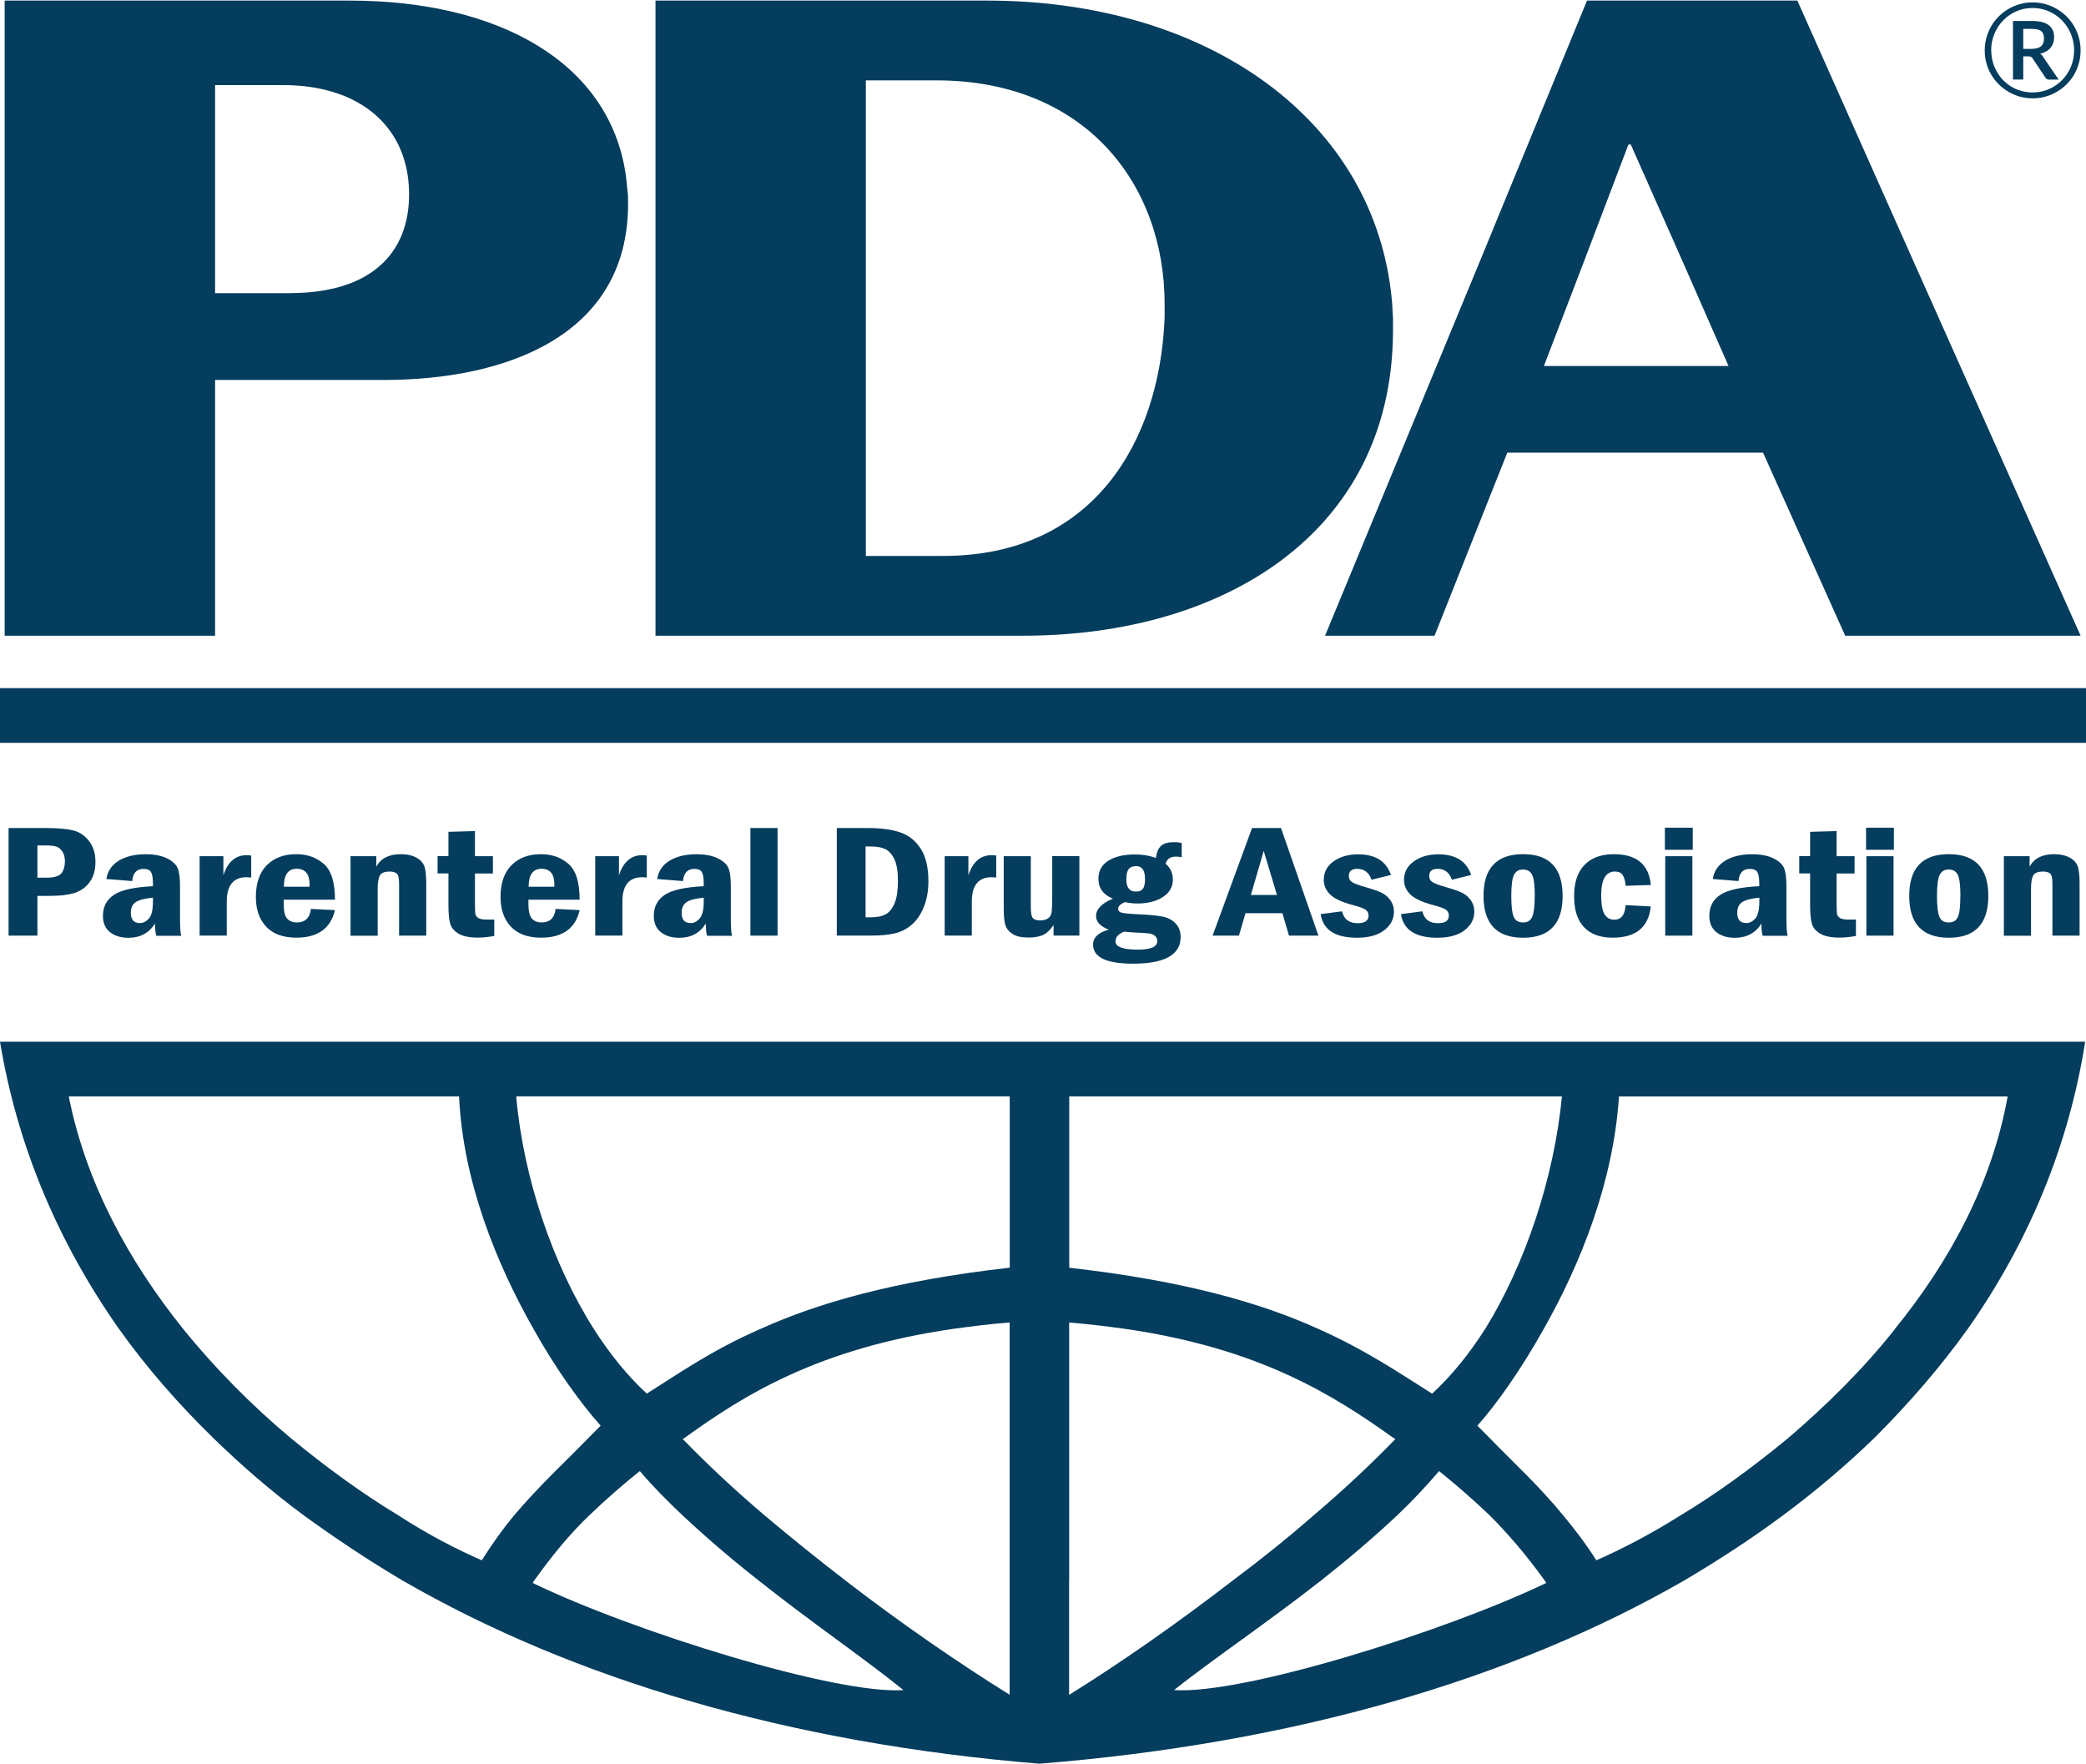 <svg xmlns="http://www.w3.org/2000/svg" id="Layer_2" viewBox="0.0 0.0 308.81 260.99" width="343.867" height="290.81">
  <defs>
    <style>
      .cls-1 {
        fill: #043d5d;
        stroke-width: 0px;
      }
    </style>
  </defs>
  <rect class="cls-1" y="101.78" width="308.81" height="8.1"/>
  <path class="cls-1" d="M5.54,125.06v4.78h1.32c1.16,0,1.91-.23,2.25-.67.33-.45.5-1.03.5-1.75,0-.6-.13-1.09-.39-1.47-.26-.38-.57-.62-.91-.72-.34-.11-.83-.16-1.45-.16h-1.32ZM1.27,122.49h5.6c1.7,0,3.02.12,3.95.35.94.23,1.73.76,2.36,1.58.64.82.95,1.84.95,3.06s-.26,2.13-.77,2.89c-.51.76-1.22,1.32-2.13,1.66-.91.34-2.3.51-4.18.51h-1.51v5.88H1.27v-15.93Z"/>
  <path class="cls-1" d="M22.64,132.8c-1.18.11-2.01.32-2.52.64-.51.32-.75.86-.75,1.61,0,1.01.45,1.51,1.35,1.51.49,0,.93-.23,1.33-.68.4-.45.59-1.29.59-2.5v-.59ZM19.57,130.34l-3.82-.3c.18-1.18.79-2.08,1.84-2.72,1.05-.63,2.36-.95,3.96-.95,1.34,0,2.42.22,3.24.64.81.42,1.32.92,1.54,1.48.21.56.32,1.43.32,2.61v4.72c0,1.46.06,2.34.2,2.62h-3.7c-.13-.32-.2-.92-.2-1.81-.89,1.4-2.2,2.11-3.94,2.11-1.11,0-2.03-.28-2.72-.83-.7-.55-1.05-1.36-1.05-2.43,0-1.33.53-2.36,1.6-3.08,1.05-.73,2.99-1.16,5.8-1.3v-.45c0-.79-.1-1.34-.29-1.65-.19-.31-.56-.46-1.11-.46-1.01,0-1.57.6-1.66,1.81"/>
  <path class="cls-1" d="M29.55,126.66h3.52v2.83c.64-1.98,1.78-2.98,3.43-2.98.2,0,.43.02.69.05v3.26c-.29-.03-.52-.05-.67-.05-1.97,0-2.95,1.2-2.95,3.61v5.03h-4.02v-11.76Z"/>
  <path class="cls-1" d="M45.82,131.19c0-.14.01-.26.01-.34,0-1.55-.64-2.33-1.91-2.33s-1.89.89-1.9,2.66h3.79ZM49.59,133.1h-7.59v.66c0,1.07.17,1.79.53,2.16.36.37.82.55,1.4.55,1.24,0,1.94-.67,2.1-2.01l3.56.18c-.64,2.72-2.55,4.08-5.72,4.08-1.96,0-3.45-.55-4.47-1.63-1.02-1.1-1.52-2.55-1.52-4.38,0-2.06.54-3.63,1.62-4.72,1.08-1.08,2.53-1.63,4.34-1.63,1.64,0,3,.48,4.1,1.44,1.1.96,1.65,2.73,1.65,5.29"/>
  <path class="cls-1" d="M51.89,126.66h3.82v1.55c.66-1.23,1.87-1.85,3.61-1.85.94,0,1.72.18,2.34.52.61.35,1.01.79,1.18,1.33.17.53.26,1.36.26,2.46v7.75h-4.02v-7.74c0-.79-.13-1.29-.37-1.47-.25-.19-.59-.28-1.01-.28-.73,0-1.21.18-1.44.55-.23.36-.35,1.04-.35,2.03v6.92h-4.02v-11.76Z"/>
  <path class="cls-1" d="M66.39,123.05l3.92-.11v3.72h2.66v2.56h-2.66v4.4c0,.82.02,1.34.06,1.58.05.24.19.44.43.6.24.16.65.24,1.22.24h1.15v2.43c-.9.16-1.72.24-2.46.24-1.22,0-2.16-.19-2.8-.57-.65-.38-1.06-.86-1.25-1.45-.18-.58-.27-1.5-.27-2.76v-4.72h-1.61v-2.56h1.61v-3.61Z"/>
  <path class="cls-1" d="M82.06,131.19c0-.14.01-.26.01-.34,0-1.55-.64-2.33-1.91-2.33s-1.89.89-1.9,2.66h3.79ZM85.82,133.1h-7.59v.66c0,1.07.18,1.79.54,2.16.35.37.82.55,1.39.55,1.24,0,1.94-.67,2.09-2.01l3.57.18c-.64,2.72-2.55,4.08-5.72,4.08-1.96,0-3.45-.55-4.47-1.63-1.02-1.1-1.53-2.55-1.53-4.38,0-2.06.54-3.63,1.62-4.72,1.08-1.08,2.53-1.63,4.34-1.63,1.63,0,3,.48,4.1,1.44,1.1.96,1.65,2.73,1.65,5.29"/>
  <path class="cls-1" d="M88.12,126.66h3.51v2.83c.64-1.98,1.79-2.98,3.43-2.98.2,0,.43.02.69.05v3.26c-.29-.03-.52-.05-.67-.05-1.96,0-2.94,1.2-2.94,3.61v5.03h-4.02v-11.76Z"/>
  <path class="cls-1" d="M104.18,132.8c-1.17.11-2.01.32-2.51.64-.51.32-.76.86-.76,1.61,0,1.01.45,1.51,1.35,1.51.49,0,.93-.23,1.32-.68.4-.45.6-1.29.6-2.5v-.59ZM101.11,130.34l-3.82-.3c.18-1.18.79-2.08,1.84-2.72,1.05-.63,2.37-.95,3.96-.95,1.34,0,2.42.22,3.24.64.82.42,1.33.92,1.54,1.48.21.56.32,1.43.32,2.61v4.72c0,1.46.07,2.34.2,2.62h-3.7c-.13-.32-.2-.92-.2-1.81-.88,1.4-2.19,2.11-3.93,2.11-1.12,0-2.03-.28-2.72-.83-.7-.55-1.05-1.36-1.05-2.43,0-1.33.53-2.36,1.59-3.08,1.06-.73,3-1.16,5.8-1.3v-.45c0-.79-.09-1.34-.29-1.65-.19-.31-.56-.46-1.11-.46-1.01,0-1.56.6-1.67,1.81"/>
  <rect class="cls-1" x="111.09" y="122.49" width="4.02" height="15.93"/>
  <g>
    <path class="cls-1" d="M128.14,125.21v10.5h.73c.98,0,1.74-.16,2.28-.47.54-.31.97-.86,1.29-1.63.33-.78.49-1.9.49-3.37,0-1.36-.18-2.4-.53-3.14-.35-.73-.8-1.23-1.33-1.49-.54-.26-1.26-.39-2.18-.39h-.73ZM123.87,122.49h4.59c1.99,0,3.61.22,4.86.66,1.25.44,2.25,1.25,3,2.43.75,1.18,1.12,2.78,1.12,4.79,0,1.43-.23,2.7-.68,3.81-.45,1.11-1.05,1.99-1.79,2.62-.74.64-1.58,1.07-2.5,1.28-.93.22-2.09.33-3.48.33h-5.11v-15.93Z"/>
    <path class="cls-1" d="M139.84,126.66h3.52v2.83c.64-1.98,1.78-2.98,3.43-2.98.2,0,.43.02.69.05v3.26c-.3-.03-.52-.05-.67-.05-1.97,0-2.94,1.2-2.94,3.61v5.03h-4.02v-11.76Z"/>
    <path class="cls-1" d="M148.58,126.66h4.02v7.58c0,.76.09,1.27.26,1.53.18.26.55.39,1.12.39.53,0,.93-.11,1.2-.32.27-.21.44-.5.5-.87.05-.37.09-1.14.09-2.29v-6.03h4.02v11.76h-3.82v-1.56c-.56.81-1.13,1.31-1.7,1.53-.56.22-1.23.32-1.99.32-1.04,0-1.83-.17-2.38-.53-.55-.35-.9-.8-1.07-1.33-.16-.54-.24-1.38-.24-2.52v-7.69Z"/>
    <path class="cls-1" d="M169.51,130.03c0-1.27-.44-1.9-1.31-1.9-.53,0-.9.15-1.13.46-.22.3-.33.81-.33,1.52,0,1.19.48,1.79,1.43,1.79.49,0,.82-.14,1.03-.42.21-.28.31-.76.31-1.45M166.42,137.83c-.85.32-1.28.81-1.28,1.45,0,.81,1.11,1.21,3.33,1.21,1.9,0,2.85-.42,2.85-1.26,0-.31-.1-.56-.31-.75-.21-.19-.47-.32-.79-.37-.32-.05-.99-.1-2.01-.14-.6-.03-1.2-.08-1.79-.14M174.94,124.67v2.14c-.3-.06-.59-.09-.86-.09-.83,0-1.34.36-1.52,1.06.72.61,1.07,1.4,1.07,2.35,0,1.07-.49,1.92-1.46,2.56-.97.64-2.23.97-3.78.97-.59,0-1.21-.07-1.87-.2-.66.28-.99.61-.99.98,0,.3.18.49.53.59.36.1,1.33.18,2.91.25,1.46.07,2.55.19,3.27.35.73.17,1.33.5,1.81,1,.48.51.73,1.17.73,2,0,2.62-2.35,3.94-7.05,3.94-3.94,0-5.91-.94-5.91-2.83,0-1.05.77-1.78,2.32-2.21-1.25-.48-1.88-1.15-1.88-2.02,0-1.01.83-1.86,2.49-2.57-1.43-.57-2.14-1.56-2.14-2.94,0-1.17.49-2.07,1.48-2.68.99-.62,2.31-.92,3.95-.92,1.09,0,2.12.17,3.08.51.11-.83.37-1.43.77-1.79.41-.36,1.04-.54,1.92-.54.42,0,.79.04,1.11.12"/>
  </g>
  <path class="cls-1" d="M189.04,132.4l-1.96-6.53-1.9,6.53h3.86ZM185.34,122.49h4.3l5.54,15.93h-4.36l-.97-3.32h-5.47l-.97,3.32h-3.9l5.84-15.93Z"/>
  <g>
    <path class="cls-1" d="M205.91,129.44l-2.87.7c-.38-1.07-1.08-1.61-2.11-1.61-.84,0-1.25.35-1.25,1.07,0,.39.16.69.47.89.31.2.96.45,1.94.73,1.11.32,1.92.6,2.44.85.51.24.94.61,1.3,1.1.35.49.53,1.05.53,1.69,0,1.09-.48,2.02-1.44,2.76-.96.74-2.3,1.11-4.02,1.11-3.24,0-5.04-1.16-5.39-3.5l3.17-.41c.27,1.17,1.04,1.76,2.3,1.76,1.08,0,1.62-.38,1.62-1.13,0-.39-.16-.69-.47-.89-.31-.2-.92-.43-1.83-.66-1.65-.44-2.79-.97-3.4-1.58-.62-.62-.93-1.33-.93-2.15,0-1.14.48-2.06,1.45-2.75.97-.69,2.19-1.04,3.64-1.04,2.55,0,4.17,1.03,4.86,3.07"/>
    <path class="cls-1" d="M217.81,129.44l-2.87.7c-.38-1.07-1.09-1.61-2.11-1.61-.84,0-1.25.35-1.25,1.07,0,.39.16.69.47.89.32.2.96.45,1.95.73,1.11.32,1.92.6,2.43.85.51.24.95.61,1.3,1.1.35.49.53,1.05.53,1.69,0,1.09-.48,2.02-1.44,2.76-.97.74-2.31,1.11-4.03,1.11-3.24,0-5.03-1.16-5.39-3.5l3.17-.41c.27,1.17,1.03,1.76,2.3,1.76,1.08,0,1.62-.38,1.62-1.13,0-.39-.16-.69-.47-.89-.31-.2-.92-.43-1.83-.66-1.65-.44-2.79-.97-3.41-1.58-.62-.62-.93-1.33-.93-2.15,0-1.14.49-2.06,1.46-2.75.97-.69,2.18-1.04,3.63-1.04,2.55,0,4.17,1.03,4.86,3.07"/>
    <path class="cls-1" d="M227.21,132.55c0-1.53-.13-2.57-.39-3.11-.25-.54-.7-.81-1.34-.81s-1.07.25-1.34.77c-.27.51-.41,1.56-.41,3.15,0,1.47.11,2.49.35,3.06.23.57.7.86,1.39.86s1.12-.28,1.36-.85c.24-.56.37-1.59.37-3.07M231.33,132.54c0,4.13-1.95,6.19-5.85,6.19s-5.86-2.06-5.86-6.19,1.95-6.18,5.86-6.18,5.85,2.06,5.85,6.18"/>
    <path class="cls-1" d="M244.38,130.92l-3.72.12c-.06-.7-.2-1.22-.43-1.58-.23-.35-.61-.53-1.16-.53-1.35,0-2.03,1.17-2.03,3.49,0,1.35.16,2.3.49,2.83.33.54.82.81,1.47.81,1.01,0,1.56-.72,1.66-2.16l3.72.2c-.33,3.09-2.21,4.62-5.64,4.62-1.85,0-3.27-.51-4.24-1.55-.99-1.03-1.47-2.56-1.47-4.6s.51-3.56,1.54-4.62c1.03-1.06,2.48-1.59,4.34-1.59,3.36,0,5.19,1.52,5.48,4.56"/>
  </g>
  <path class="cls-1" d="M246.52,126.66h4.02v11.76h-4.02v-11.76ZM250.59,125.71h-4.12v-3.27h4.12v3.27Z"/>
  <g>
    <path class="cls-1" d="M260.45,132.8c-1.17.11-2.01.32-2.51.64-.5.32-.76.86-.76,1.61,0,1.01.45,1.51,1.35,1.51.49,0,.93-.23,1.33-.68.39-.45.59-1.29.59-2.5v-.59ZM257.38,130.34l-3.82-.3c.18-1.18.8-2.08,1.84-2.72,1.05-.63,2.37-.95,3.96-.95,1.35,0,2.43.22,3.24.64.81.42,1.33.92,1.54,1.48.21.56.32,1.43.32,2.61v4.72c0,1.46.07,2.34.2,2.62h-3.7c-.13-.32-.2-.92-.2-1.81-.88,1.4-2.19,2.11-3.93,2.11-1.12,0-2.03-.28-2.73-.83-.7-.55-1.05-1.36-1.05-2.43,0-1.33.52-2.36,1.59-3.08,1.06-.73,2.99-1.16,5.8-1.3v-.45c0-.79-.1-1.34-.29-1.65-.19-.31-.57-.46-1.12-.46-1.01,0-1.56.6-1.67,1.81"/>
    <path class="cls-1" d="M267.97,123.05l3.92-.11v3.72h2.66v2.56h-2.66v4.4c0,.82.02,1.34.06,1.58.04.24.19.44.43.6.25.16.65.24,1.23.24h1.14v2.43c-.9.16-1.72.24-2.46.24-1.22,0-2.15-.19-2.8-.57-.65-.38-1.07-.86-1.25-1.45-.18-.58-.27-1.5-.27-2.76v-4.72h-1.61v-2.56h1.61v-3.61Z"/>
  </g>
  <path class="cls-1" d="M276.3,126.66h4.02v11.76h-4.02v-11.76ZM280.37,125.71h-4.12v-3.27h4.12v3.27Z"/>
  <g>
    <path class="cls-1" d="M290.22,132.55c0-1.53-.13-2.57-.38-3.11-.26-.54-.71-.81-1.34-.81s-1.07.25-1.34.77c-.27.51-.41,1.56-.41,3.15,0,1.47.12,2.49.35,3.06.23.57.69.86,1.39.86s1.12-.28,1.36-.85c.25-.56.36-1.59.36-3.07M294.35,132.54c0,4.13-1.95,6.19-5.85,6.19s-5.86-2.06-5.86-6.19,1.95-6.18,5.86-6.18,5.85,2.06,5.85,6.18"/>
    <path class="cls-1" d="M296.64,126.66h3.82v1.55c.67-1.23,1.87-1.85,3.62-1.85.94,0,1.72.18,2.34.52.62.35,1.01.79,1.18,1.33.17.53.26,1.36.26,2.46v7.75h-4.02v-7.74c0-.79-.12-1.29-.37-1.47-.25-.19-.59-.28-1.01-.28-.73,0-1.21.18-1.44.55-.23.36-.35,1.04-.35,2.03v6.92h-4.02v-11.76Z"/>
  </g>
  <path class="cls-1" d="M280.56,196.61c-4.75,6.02-10.31,11.46-15.87,16.21-5.33,4.4-10.77,8.34-15.98,11.46-4.4,2.78-8.68,4.98-12.39,6.61-1.62-2.55-3.24-4.64-4.87-6.61-3.7-4.51-7.41-7.87-11-11.57-.58-.59-1.16-1.16-1.74-1.75,2.89-3.24,6.48-8.34,9.84-14.35,5.45-9.62,10.31-21.77,11.12-34.39h57.54c-2.31,12.85-8.57,24.43-16.67,34.39M228.91,234.24c-14.93,7.18-44.93,16.56-55.11,15.86,5.67-4.51,13.78-9.96,21.76-16.21,3.82-3.01,7.65-6.25,11.23-9.61,2.2-2.08,4.28-4.28,6.25-6.6,2.31,1.86,4.75,3.94,7.53,6.6,2.43,2.43,5.2,5.56,8.11,9.61.11.12.11.23.22.35M158.28,233.9v-38.21c2.9.23,5.68.58,8.22.93,20.03,2.89,30.91,9.84,39.71,16.1.12.11.23.11.35.23-3.59,3.7-7.64,7.52-12.16,11.34-3.7,3.24-7.75,6.49-11.93,9.61-8.1,6.25-16.55,12.16-24.2,16.91v-16.91ZM149.48,250.8c-7.64-4.75-16.21-10.66-24.31-16.91-4.05-3.13-8.1-6.37-11.93-9.61-4.51-3.82-8.57-7.64-12.16-11.34.12-.12.23-.12.35-.23,8.68-6.26,19.68-13.21,39.82-16.1,2.55-.35,5.33-.7,8.22-.93v55.12ZM78.85,234.24c.12-.11.12-.23.23-.35,2.9-4.06,5.56-7.18,8.11-9.61,2.78-2.67,5.21-4.74,7.53-6.6,1.97,2.32,4.17,4.52,6.37,6.6,3.59,3.36,7.41,6.61,11.23,9.61,7.88,6.25,15.87,11.7,21.42,16.21-9.96.7-40.06-8.68-54.89-15.86M59.05,224.28c-5.21-3.13-10.66-7.07-15.98-11.46-5.67-4.74-11.11-10.19-15.98-16.21-7.99-9.96-14.36-21.54-16.91-34.39h57.78c.58,12.62,5.55,24.77,11,34.39,3.36,6.02,7.06,11.11,9.96,14.35-.58.58-1.16,1.16-1.74,1.75-3.59,3.7-7.29,7.06-11.11,11.57-1.63,1.97-3.13,4.06-4.75,6.61-3.71-1.62-7.99-3.82-12.28-6.61M149.48,162.22v25.35c-17.37,1.97-28.6,5.33-36.82,9.03-7.41,3.24-12.27,6.71-16.91,9.61-2.78-2.55-5.44-5.79-7.87-9.61-6.03-9.5-10.42-22.35-11.46-34.39h73.06ZM158.28,162.22h72.95c-1.16,12.04-5.45,24.89-11.35,34.39-2.43,3.82-5.09,7.06-7.87,9.61-4.63-2.89-9.61-6.36-16.9-9.61-8.22-3.71-19.45-7.07-36.82-9.03v-25.35ZM0,154.12c2.55,15.4,8.57,29.64,17.6,42.5,4.05,5.67,8.68,11,13.9,16.1,4.16,4.05,8.68,7.99,13.54,11.57,4.64,3.36,9.5,6.61,14.59,9.61,25.24,14.59,57.2,24.08,94.25,27.1,37.75-3.02,70.05-12.51,95.41-27.1,5.1-3.01,10.07-6.25,14.59-9.61,4.86-3.59,9.49-7.53,13.66-11.57,5.09-5.1,9.72-10.43,13.78-16.1,9.03-12.86,14.94-27.1,17.37-42.5H0Z"/>
  <path class="cls-1" d="M234.82,37.75l6.25-16.44h.35l6.58,14.84,1.23,2.78,6.66,15.16h-27.33l6.26-16.33ZM234.94,0l-15.05,36.62-.64,1.56-23.09,55.84h16.21l10.77-27.1h37.86l12.16,27.1h34.85l-24.34-54.53-1.83-4.11L266.08,0h-31.14Z"/>
  <g>
    <path class="cls-1" d="M139.64,82.21h-11.46V11.81h10.42c22,0,33.81,15.29,33.81,33.12v1.62c0,.25,0,.51-.02.78-.8,17.83-10.42,34.88-32.75,34.88M206.22,47.01c-.01-.38-.05-.75-.07-1.13-.02-.55-.05-1.07-.09-1.44C203.62,17.63,178.79,0,146.13,0h-49.09v94.02h54.42c29.66,0,54.58-15.18,54.76-44.96h0s0-.07,0-.19c0-.04,0-.08,0-.12v-1.74Z"/>
    <path class="cls-1" d="M42.96,43.31h-11.12V12.51h10.08c11.03,0,18.02,5.81,18.6,14.9.02.36.04.78.04,1.16v.14c0,8.8-5.79,14.59-17.6,14.59M92.98,29s-.1-1.04-.2-1.94c-.03-.33-.06-.66-.11-.98-.01-.13-.03-.23-.03-.28,0,0,0,0,0,0C90.23,9.18,73.88,0,51.76,0H.69v94.02h31.15v-37.86h25.01c17.95,0,36.13-6.49,36.13-26.05,0-.39,0-.76-.01-1.11h.01"/>
    <path class="cls-1" d="M293.82,7.38c0-.65.08-1.28.25-1.89.17-.61.41-1.17.71-1.7.31-.53.68-1.01,1.11-1.44.43-.43.91-.8,1.44-1.11.53-.31,1.09-.55,1.69-.72.6-.17,1.23-.25,1.89-.25s1.29.08,1.89.25c.6.17,1.17.41,1.7.72.52.31,1,.68,1.44,1.11.43.43.8.91,1.11,1.44.31.53.55,1.1.71,1.7.17.61.25,1.24.25,1.89s-.08,1.28-.25,1.88c-.17.61-.41,1.17-.71,1.7-.31.53-.68,1-1.11,1.43-.43.43-.91.8-1.44,1.11-.53.31-1.09.55-1.7.72-.61.17-1.24.25-1.89.25s-1.28-.08-1.89-.25c-.6-.17-1.17-.41-1.69-.72-.52-.31-1-.68-1.44-1.11-.43-.43-.8-.91-1.11-1.43-.31-.52-.55-1.09-.71-1.69-.17-.6-.25-1.23-.25-1.89ZM294.79,7.38c0,.58.07,1.13.21,1.66.14.53.35,1.03.61,1.49s.58.88.95,1.26c.37.38.78.7,1.23.97.45.27.94.48,1.47.62.53.15,1.07.22,1.64.22.86,0,1.66-.16,2.41-.49.75-.32,1.4-.77,1.95-1.33s.99-1.22,1.31-1.97c.32-.76.48-1.57.48-2.44,0-.58-.07-1.13-.22-1.67-.15-.54-.35-1.04-.62-1.5-.27-.46-.58-.89-.96-1.27s-.79-.71-1.24-.98c-.45-.27-.95-.48-1.47-.63s-1.08-.22-1.65-.22c-.86,0-1.66.16-2.4.49-.75.33-1.39.78-1.94,1.34-.55.57-.99,1.23-1.3,1.99s-.48,1.58-.48,2.44ZM299.52,8.25v3.44h-1.52V3.02h2.8c1.12,0,1.94.2,2.48.61.54.41.81,1,.81,1.79,0,.61-.17,1.13-.52,1.56s-.86.72-1.55.89c.11.06.21.15.29.24.08.1.16.21.23.34l2.22,3.25h-1.44c-.21,0-.37-.08-.48-.24l-1.96-2.94c-.06-.08-.13-.15-.21-.19-.08-.05-.21-.07-.38-.07h-.78ZM299.52,7.15h1.13c.36,0,.66-.03.91-.1s.45-.17.6-.3c.15-.13.26-.29.33-.48.07-.19.1-.4.1-.65s-.03-.45-.09-.63c-.06-.18-.16-.33-.3-.45s-.32-.2-.55-.26c-.23-.06-.51-.09-.85-.09h-1.28v2.96Z"/>
  </g>
</svg>
